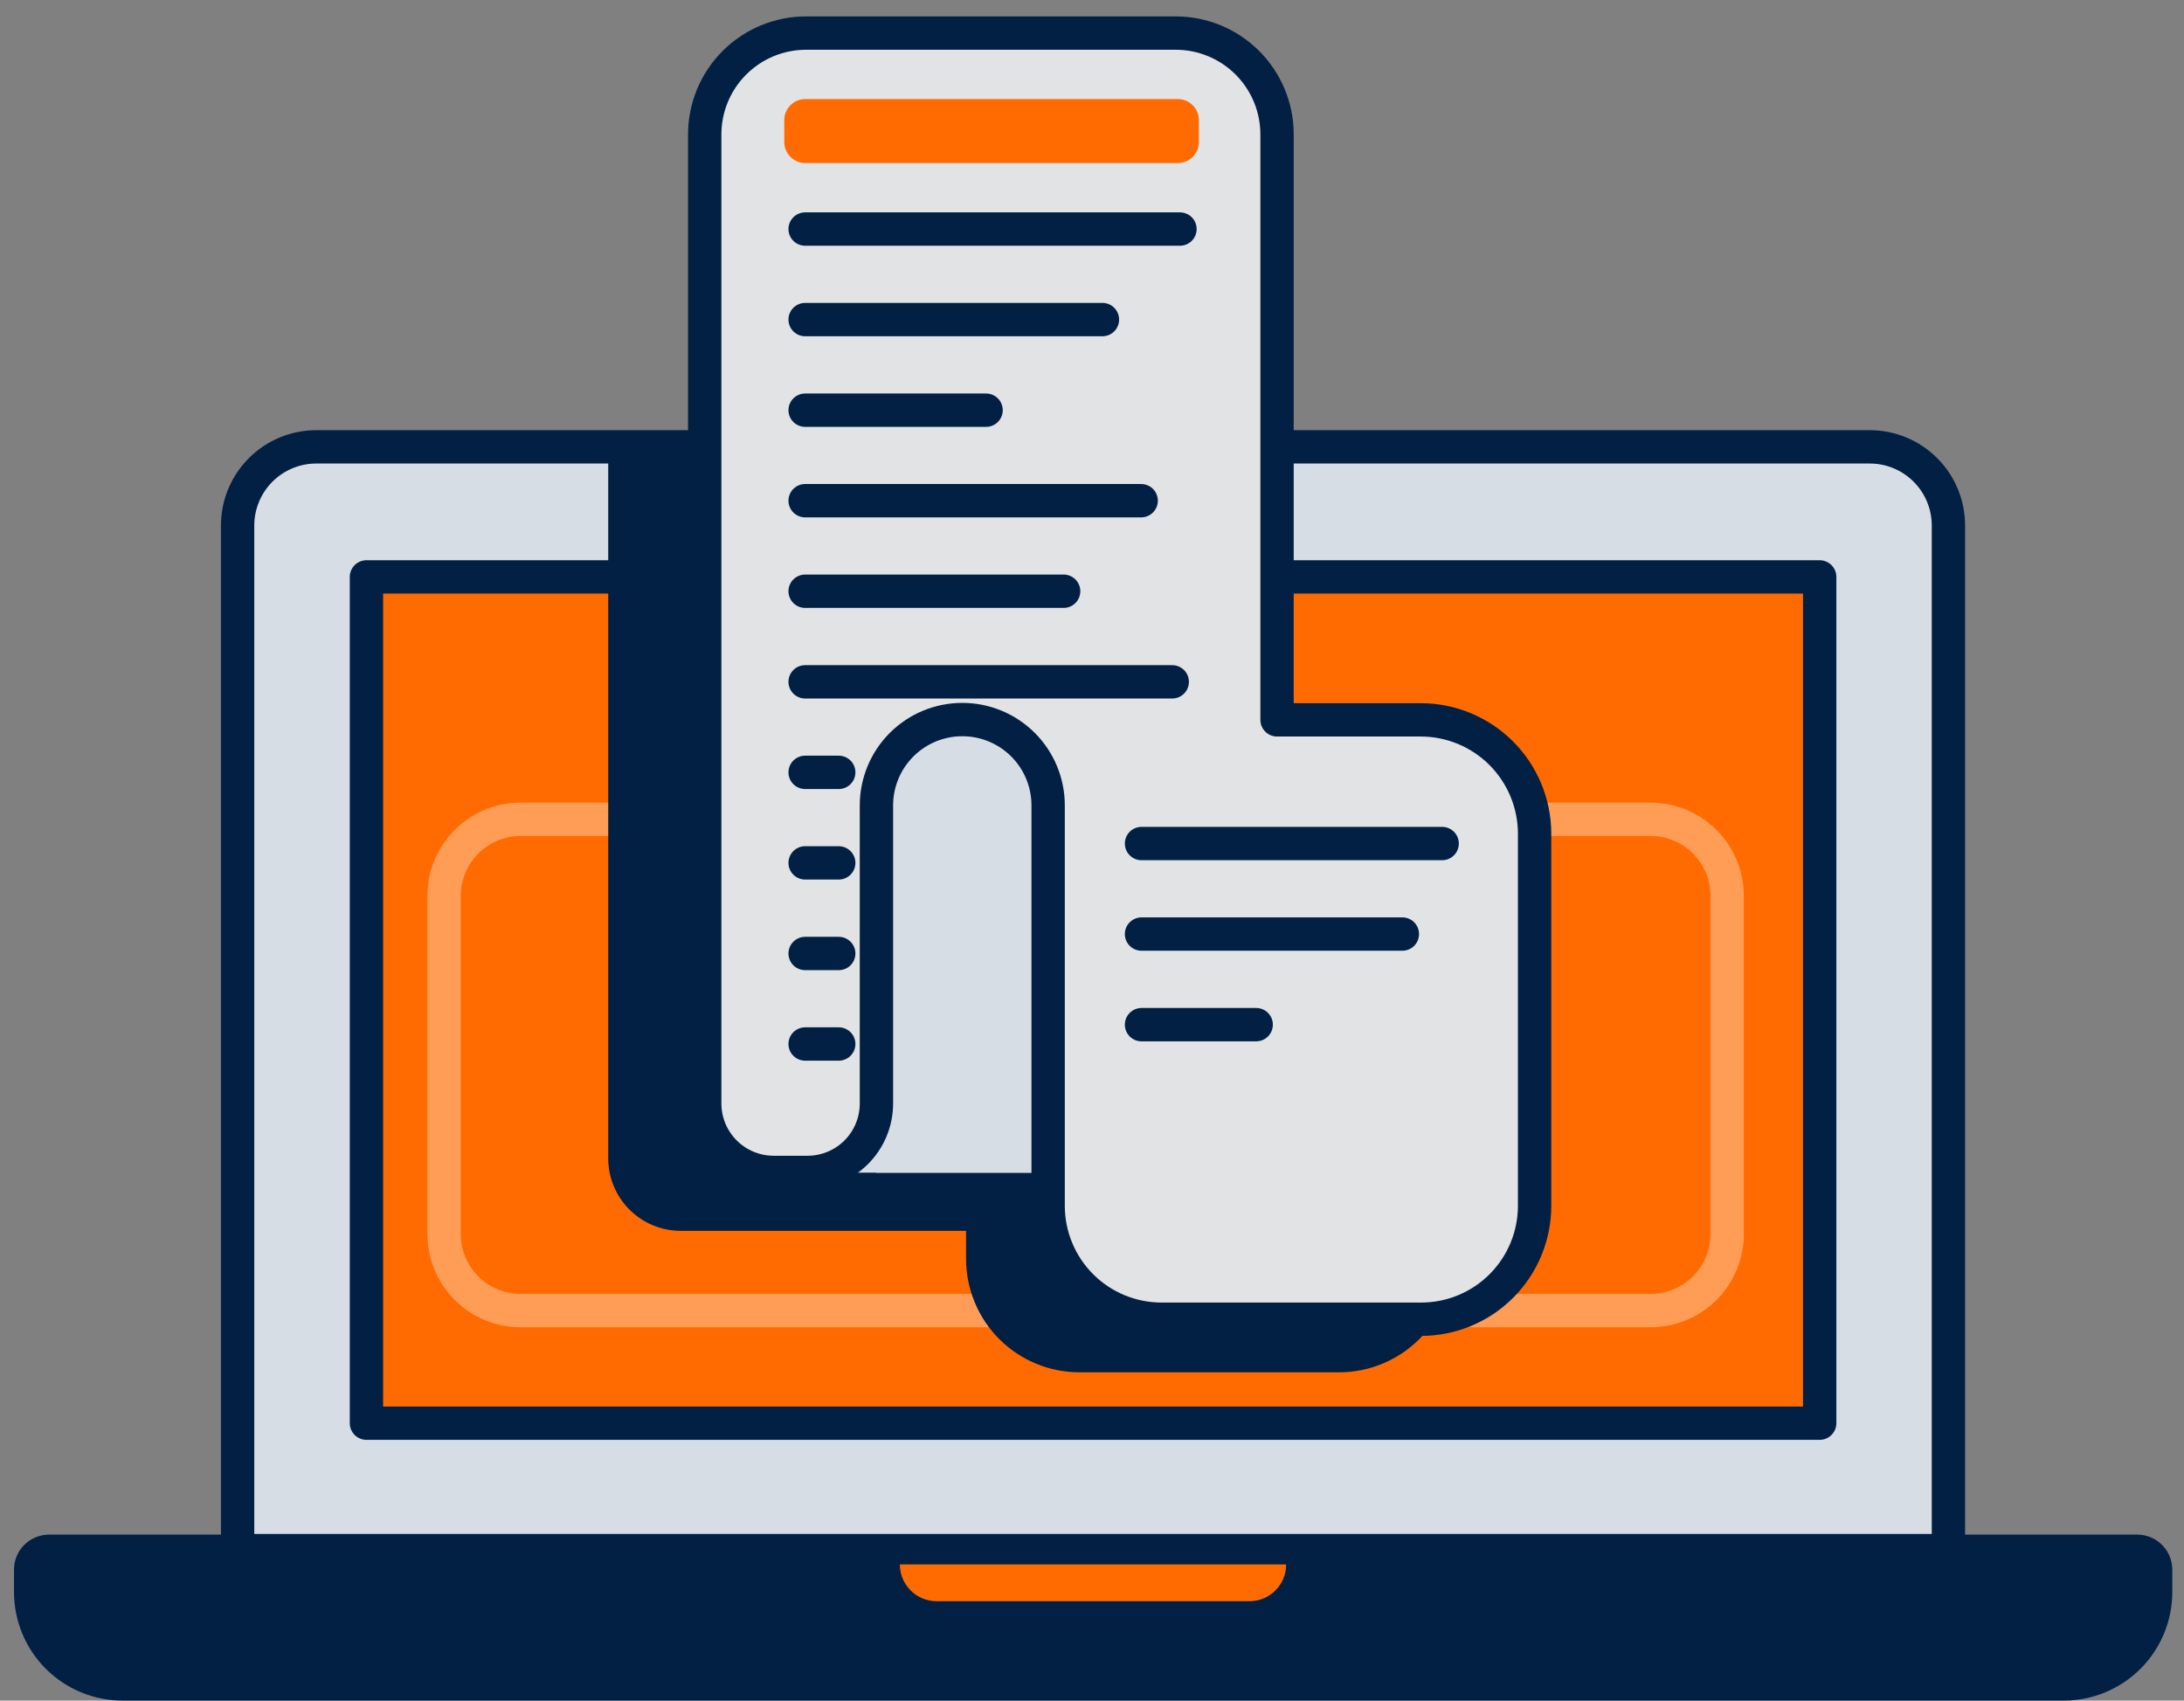<svg width="131" height="102" viewBox="0 0 131 102" fill="none" xmlns="http://www.w3.org/2000/svg">
<rect x="0" y="0" width="131" height="102" fill="#808080" stroke="none"/>
<path d="M18.974 26.801H112.151C113.403 26.801 114.603 27.298 115.488 28.183C116.373 29.068 116.87 30.268 116.87 31.519V93.003H14.252V31.519C14.253 30.267 14.751 29.067 15.636 28.183C16.521 27.298 17.722 26.801 18.974 26.801Z" fill="#D7DDE5"/>
<path d="M18.974 26.801H112.151C113.403 26.801 114.603 27.298 115.488 28.183C116.373 29.068 116.87 30.268 116.87 31.519V93.003H14.252V31.519C14.253 30.267 14.751 29.067 15.636 28.183C16.521 27.298 17.722 26.801 18.974 26.801V26.801Z" stroke="#022044" stroke-width="2" stroke-linecap="round" stroke-linejoin="round"/>
<path d="M109.148 34.602H21.98V85.359H109.148V34.602Z" fill="#FF6B00"/>
<path d="M109.148 34.602H21.98V85.359H109.148V34.602Z" stroke="#022044" stroke-width="2" stroke-linecap="round" stroke-linejoin="round"/>
<path d="M2.929 93.043H128.195C128.488 93.043 128.768 93.159 128.975 93.366C129.182 93.573 129.298 93.854 129.298 94.146V95.484C129.298 96.208 129.156 96.926 128.878 97.595C128.601 98.264 128.195 98.872 127.682 99.384C127.17 99.896 126.562 100.302 125.892 100.579C125.223 100.856 124.505 100.999 123.781 100.998H7.356C6.632 100.999 5.915 100.856 5.245 100.579C4.576 100.302 3.967 99.896 3.455 99.384C2.943 98.872 2.536 98.264 2.259 97.595C1.982 96.926 1.839 96.208 1.839 95.484V94.146C1.839 93.856 1.953 93.577 2.157 93.371C2.361 93.164 2.639 93.046 2.929 93.043Z" fill="#022044"/>
<path d="M123.781 98.504H7.356C6.033 98.503 4.755 98.026 3.754 97.16C2.754 96.295 2.097 95.098 1.906 93.789C1.864 93.904 1.841 94.025 1.839 94.147V95.484C1.839 96.209 1.982 96.926 2.259 97.595C2.536 98.264 2.943 98.873 3.455 99.385C3.967 99.897 4.576 100.303 5.245 100.58C5.915 100.857 6.632 100.999 7.356 100.998H123.794C124.519 100.999 125.236 100.857 125.906 100.58C126.575 100.303 127.183 99.897 127.696 99.385C128.208 98.873 128.614 98.264 128.892 97.595C129.169 96.926 129.312 96.209 129.312 95.484V94.147C129.31 94.025 129.287 93.904 129.245 93.789C129.053 95.1 128.395 96.299 127.391 97.165C126.388 98.03 125.106 98.506 123.781 98.504Z" fill="#022044"/>
<path d="M2.929 93.043H128.195C128.488 93.043 128.768 93.159 128.975 93.366C129.182 93.573 129.298 93.854 129.298 94.146V95.484C129.298 96.208 129.156 96.926 128.878 97.595C128.601 98.264 128.195 98.872 127.682 99.384C127.17 99.896 126.562 100.302 125.892 100.579C125.223 100.856 124.505 100.999 123.781 100.998H7.356C6.632 100.999 5.915 100.856 5.245 100.579C4.576 100.302 3.967 99.896 3.455 99.384C2.943 98.872 2.536 98.264 2.259 97.595C1.982 96.926 1.839 96.208 1.839 95.484V94.146C1.839 93.856 1.953 93.577 2.157 93.371C2.361 93.164 2.639 93.046 2.929 93.043V93.043Z" stroke="#022044" stroke-width="2" stroke-linecap="round" stroke-linejoin="round"/>
<path d="M53.977 93.832H77.147C77.147 94.417 76.914 94.979 76.501 95.393C76.087 95.806 75.525 96.039 74.94 96.039H56.177C55.593 96.038 55.032 95.805 54.619 95.391C54.206 94.978 53.974 94.417 53.974 93.832H53.977Z" fill="#FF6B00"/>
<path d="M65.347 32.413C66.35 32.413 67.163 31.6 67.163 30.597C67.163 29.594 66.35 28.781 65.347 28.781C64.344 28.781 63.531 29.594 63.531 30.597C63.531 31.6 64.344 32.413 65.347 32.413Z" fill="#022044"/>
<path opacity="0.34" d="M99.007 78.607H31.229C30.011 78.607 28.843 78.123 27.982 77.262C27.121 76.401 26.638 75.234 26.638 74.016V53.732C26.638 52.514 27.121 51.346 27.982 50.485C28.843 49.624 30.011 49.141 31.229 49.141H99.007C100.224 49.141 101.392 49.624 102.253 50.485C103.114 51.346 103.598 52.514 103.598 53.732V74.023C103.596 75.239 103.111 76.405 102.251 77.265C101.39 78.124 100.223 78.607 99.007 78.607V78.607Z" stroke="white" stroke-width="2" stroke-linecap="round" stroke-linejoin="round"/>
<path d="M70.811 26.801H36.482V69.476C36.482 70.629 36.94 71.734 37.756 72.549C38.571 73.365 39.677 73.823 40.83 73.823H66.745V65.761H70.821L70.811 26.801Z" fill="#022044"/>
<path d="M80.324 82.309H64.748C63.854 82.309 62.97 82.133 62.145 81.791C61.319 81.449 60.57 80.948 59.938 80.317C59.307 79.685 58.806 78.935 58.464 78.11C58.122 77.285 57.946 76.4 57.946 75.507V46.342L80.287 46.342C82.1 46.342 83.84 47.062 85.122 48.344C86.404 49.627 87.125 51.366 87.125 53.18V75.507C87.125 77.311 86.408 79.041 85.133 80.317C83.857 81.592 82.127 82.309 80.324 82.309Z" fill="#022044"/>
<path d="M42.274 52.89H76.602V70.335H48.718C47.008 70.335 45.368 69.656 44.159 68.447C42.95 67.238 42.27 65.598 42.27 63.888V52.887L42.274 52.89Z" fill="#D7DDE5"/>
<path d="M48.353 2.004H70.523C72.136 2.004 73.682 2.644 74.822 3.784C75.962 4.925 76.603 6.471 76.603 8.083V62.278H46.812C46.214 62.278 45.622 62.16 45.07 61.931C44.518 61.703 44.016 61.367 43.594 60.945C43.171 60.522 42.836 60.02 42.607 59.468C42.379 58.916 42.261 58.324 42.261 57.727V8.083C42.261 7.284 42.418 6.492 42.725 5.754C43.031 5.015 43.48 4.344 44.046 3.78C44.612 3.215 45.284 2.768 46.023 2.463C46.762 2.158 47.554 2.002 48.353 2.004Z" fill="#E1E3E5"/>
<path d="M42.273 43.176H52.573V66.205C52.573 66.748 52.466 67.286 52.258 67.788C52.05 68.29 51.745 68.746 51.361 69.13C50.977 69.514 50.521 69.819 50.019 70.027C49.517 70.235 48.98 70.342 48.436 70.342H46.41C45.313 70.342 44.261 69.906 43.485 69.13C42.709 68.354 42.273 67.302 42.273 66.205V43.176Z" fill="#E1E3E5"/>
<path d="M85.249 79.141H69.673C67.87 79.141 66.139 78.424 64.864 77.148C63.589 75.873 62.872 74.143 62.872 72.339V43.17L85.213 43.17C87.026 43.17 88.765 43.891 90.048 45.173C91.33 46.456 92.051 48.195 92.051 50.008V72.336C92.051 73.229 91.876 74.114 91.534 74.94C91.192 75.765 90.692 76.515 90.06 77.147C89.428 77.779 88.678 78.281 87.853 78.623C87.027 78.965 86.143 79.141 85.249 79.141Z" fill="#E1E3E5"/>
<path d="M56.707 43.175H58.733C59.828 43.177 60.878 43.613 61.652 44.388C62.426 45.163 62.862 46.213 62.863 47.308V70.338H52.563V47.308C52.563 46.211 52.999 45.159 53.775 44.383C54.551 43.608 55.603 43.172 56.7 43.172L56.707 43.175Z" fill="#D7DDE5"/>
<path d="M70.647 5.941H48.306C47.608 5.941 47.042 6.507 47.042 7.205V8.516C47.042 9.214 47.608 9.78 48.306 9.78H70.647C71.345 9.78 71.911 9.214 71.911 8.516V7.205C71.911 6.507 71.345 5.941 70.647 5.941Z" fill="#FF6B00"/>
<path d="M48.293 13.738H70.777" stroke="#022044" stroke-width="2" stroke-miterlimit="10" stroke-linecap="round"/>
<path d="M48.293 19.168H66.126" stroke="#022044" stroke-width="2" stroke-miterlimit="10" stroke-linecap="round"/>
<path d="M48.293 24.602H59.147" stroke="#022044" stroke-width="2" stroke-miterlimit="10" stroke-linecap="round"/>
<path d="M48.293 30.031H68.45" stroke="#022044" stroke-width="2" stroke-miterlimit="10" stroke-linecap="round"/>
<path d="M48.293 35.461H63.799" stroke="#022044" stroke-width="2" stroke-miterlimit="10" stroke-linecap="round"/>
<path d="M48.293 40.895H70.313" stroke="#022044" stroke-width="2" stroke-miterlimit="10" stroke-linecap="round"/>
<path d="M48.293 46.324H50.309" stroke="#022044" stroke-width="2" stroke-miterlimit="10" stroke-linecap="round"/>
<path d="M48.293 51.754H50.309" stroke="#022044" stroke-width="2" stroke-miterlimit="10" stroke-linecap="round"/>
<path d="M48.293 57.188H50.309" stroke="#022044" stroke-width="2" stroke-miterlimit="10" stroke-linecap="round"/>
<path d="M48.293 62.617H50.309" stroke="#022044" stroke-width="2" stroke-miterlimit="10" stroke-linecap="round"/>
<path d="M68.47 50.594H86.503" stroke="#022044" stroke-width="2" stroke-miterlimit="10" stroke-linecap="round"/>
<path d="M68.47 56.023H84.116" stroke="#022044" stroke-width="2" stroke-miterlimit="10" stroke-linecap="round"/>
<path d="M68.47 61.457H75.348" stroke="#022044" stroke-width="2" stroke-miterlimit="10" stroke-linecap="round"/>
<path d="M85.21 43.175H76.599V8.064C76.6 7.265 76.443 6.475 76.138 5.737C75.832 5 75.385 4.33 74.821 3.765C74.256 3.201 73.587 2.753 72.849 2.447C72.112 2.142 71.321 1.984 70.523 1.984H48.35C46.737 1.984 45.191 2.625 44.051 3.765C42.911 4.905 42.27 6.451 42.27 8.064V66.184C42.27 67.281 42.706 68.333 43.482 69.109C44.258 69.885 45.31 70.32 46.407 70.32H48.437C48.98 70.32 49.517 70.213 50.019 70.005C50.521 69.798 50.977 69.493 51.36 69.109C51.744 68.725 52.049 68.269 52.256 67.767C52.464 67.265 52.57 66.727 52.57 66.184V48.304C52.571 46.939 53.114 45.63 54.079 44.665C55.045 43.7 56.354 43.158 57.719 43.158C58.395 43.157 59.065 43.29 59.69 43.549C60.315 43.807 60.882 44.186 61.361 44.664C61.839 45.142 62.218 45.709 62.477 46.334C62.736 46.959 62.869 47.628 62.869 48.304V72.32C62.869 74.124 63.585 75.855 64.861 77.131C66.136 78.407 67.866 79.124 69.671 79.125H85.246C87.05 79.124 88.781 78.407 90.056 77.131C91.331 75.855 92.048 74.124 92.048 72.32V49.993C92.043 48.182 91.321 46.448 90.039 45.169C88.757 43.891 87.02 43.174 85.21 43.175V43.175Z" stroke="#022044" stroke-width="2" stroke-linecap="round" stroke-linejoin="round"/>
</svg>
